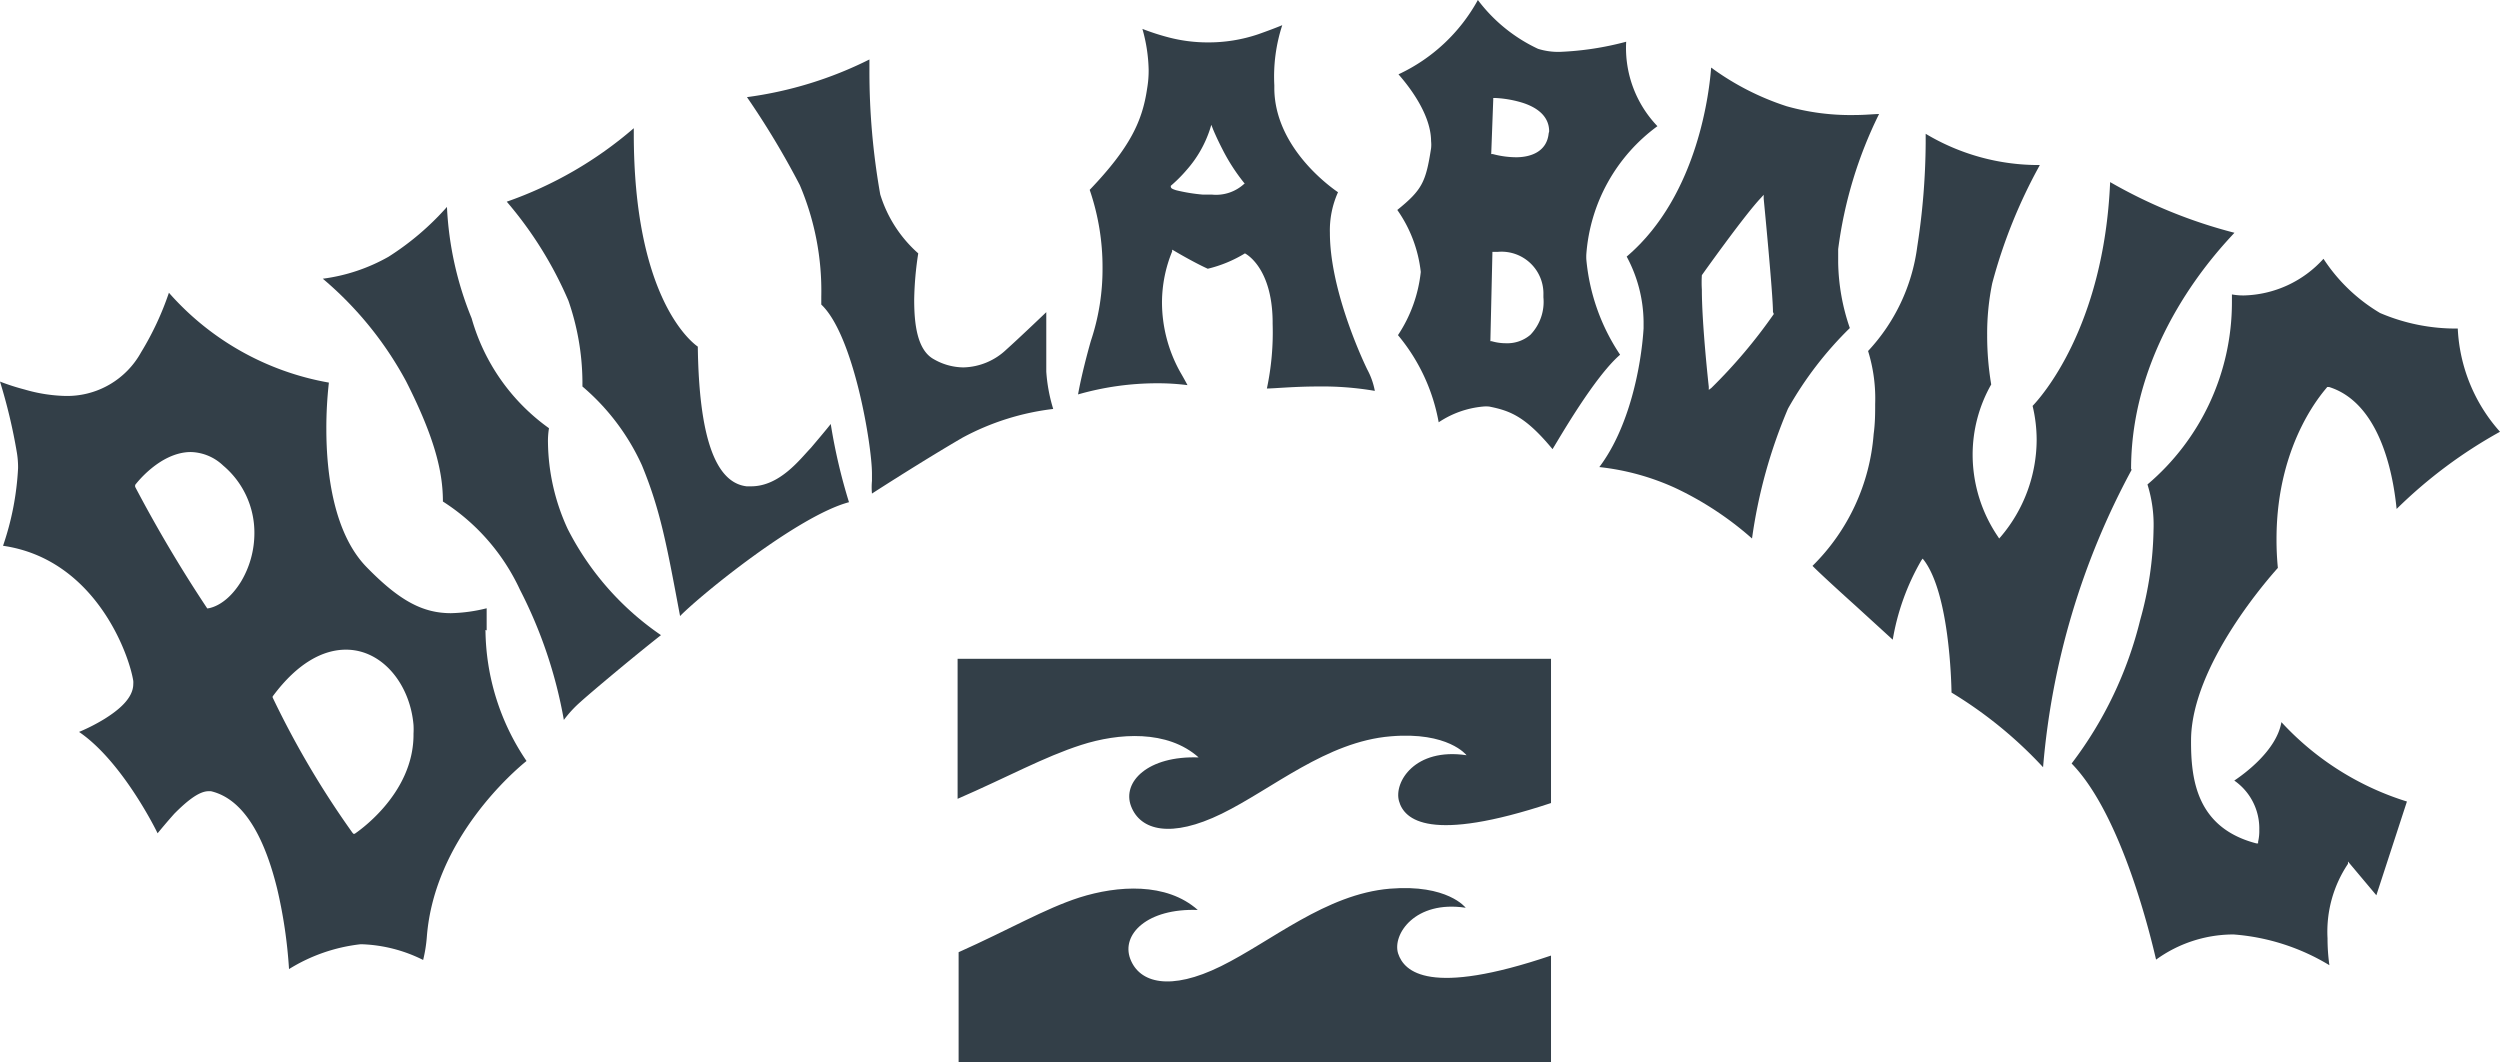<svg xmlns="http://www.w3.org/2000/svg" viewBox="0 0 148 62.88"><defs><style>.cls-1{fill:#333f48;}</style></defs><title>Asset 121</title><g id="Layer_2" data-name="Layer 2"><g id="R2"><path class="cls-1" d="M56.69,47.29V39H91.82v8.54c-7.18,2.38-8.69,1-9-.12s.94-3.17,4-2.71c0,0-1.08-1.41-4.49-1.12-3.8.31-7,3.11-10,4.58s-4.82,1-5.37-.44,1-3,4-2.89c-1.85-1.65-4.74-1.45-6.95-.74S59.66,46,56.69,47.29Zm26.08,9.16c-.36-1.13,1-3.17,4-2.71,0,0-1.07-1.41-4.49-1.13-3.79.32-7,3.11-10,4.59s-4.83,1-5.37-.44,1-3,4-2.89c-1.86-1.65-4.75-1.45-7-.74-2.05.66-4.18,1.91-7.16,3.24v6.51H91.82V56.57C84.64,59,83.13,57.54,82.77,56.45Z"/><path class="cls-1" d="M135.06,42.75c-.29,1.7-2.25,3.1-2.79,3.46a3.45,3.45,0,0,1,1.48,2.91,2.78,2.78,0,0,1-.07.71l0,.1-.1,0c-3.54-.92-3.88-3.78-3.87-6.09v0c0-4.47,4.71-9.74,5.14-10.22a17.1,17.1,0,0,1-.08-1.71c0-5.92,3-8.94,3-9l.05,0,.06,0c3.34,1.05,3.88,6.08,4,7.22A28.12,28.12,0,0,1,148,25.56a9.84,9.84,0,0,1-2.5-6.11,11.38,11.38,0,0,1-4.6-.92,10.21,10.21,0,0,1-3.35-3.21,6.56,6.56,0,0,1-4.7,2.17,3.68,3.68,0,0,1-.72-.06c0,.17,0,.33,0,.49a14.14,14.14,0,0,1-5,10.76,8,8,0,0,1,.36,2.67,20.87,20.87,0,0,1-.79,5.35,23.09,23.09,0,0,1-4.06,8.5c3,3.07,4.72,10.42,5,11.61a7.82,7.82,0,0,1,4.52-1.49h.07a12.79,12.79,0,0,1,5.67,1.82,11.39,11.39,0,0,1-.11-1.59A7.21,7.21,0,0,1,139,51.14L139,51l1.68,2,1.81-5.55A16.93,16.93,0,0,1,135.06,42.75Z"/><path class="cls-1" d="M95.91,21a12.08,12.08,0,0,1-2-5.65,2.81,2.81,0,0,1,0-.29,10.33,10.33,0,0,1,4.21-7.59,6.69,6.69,0,0,1-1.85-5,17.83,17.83,0,0,1-3.91.6,4,4,0,0,1-1.31-.18A9.48,9.48,0,0,1,87.49,0a10.33,10.33,0,0,1-4.7,4.4c.41.47,1.92,2.24,1.93,3.95a2,2,0,0,1,0,.43c-.31,2-.53,2.46-2,3.65a7.88,7.88,0,0,1,1.39,3.67h0a8.34,8.34,0,0,1-1.35,3.74A11.1,11.1,0,0,1,85.17,25a5.63,5.63,0,0,1,2.61-.93,1.72,1.72,0,0,1,.39,0c1.25.25,2.15.6,3.74,2.52C92.33,25.91,94.4,22.3,95.91,21Zm-4.54-3.4a2.82,2.82,0,0,1-.77,2.22,2.1,2.1,0,0,1-1.44.5,3,3,0,0,1-.85-.12l-.08,0,.12-5.2v-.09h.32a2.48,2.48,0,0,1,2.7,2.56Zm.31-9.7C91.57,9,90.59,9.31,89.75,9.31h0a5.54,5.54,0,0,1-1.38-.19l-.09,0,.12-3.22v-.1h.11a6.54,6.54,0,0,1,1.58.27c.78.24,1.62.73,1.62,1.71Z"/><path class="cls-1" d="M61.94,21.17c0-1,0-2.19,0-2.69-.46.44-1.69,1.61-2.36,2.21a3.81,3.81,0,0,1-2.54,1.06,3.56,3.56,0,0,1-1.75-.48c-1-.54-1.17-2.1-1.17-3.53A19.57,19.57,0,0,1,54.36,15a7.66,7.66,0,0,1-2.25-3.49,41.65,41.65,0,0,1-.64-7.34c0-.27,0-.49,0-.65a22.88,22.88,0,0,1-7.25,2.23,49,49,0,0,1,3.13,5.21,16,16,0,0,1,1.27,6.6c0,.23,0,.4,0,.47,1.93,1.82,3,8.36,3,10v.44a4.12,4.12,0,0,0,0,.75c.43-.28,3.11-2,5.36-3.31a15,15,0,0,1,5.37-1.7A9.72,9.72,0,0,1,61.94,22Z"/><path class="cls-1" d="M33.61,31.32a12.52,12.52,0,0,1-1.17-5.12,4.65,4.65,0,0,1,.06-.85,12,12,0,0,1-4.58-6.51,19.79,19.79,0,0,1-1.46-6.59A16.21,16.21,0,0,1,23,15.2a10.67,10.67,0,0,1-3.89,1.3,20.92,20.92,0,0,1,4.93,6.07C25.78,26,26.22,28,26.22,29.69a12.36,12.36,0,0,1,4.56,5.22,27.11,27.11,0,0,1,2.6,7.71,6.89,6.89,0,0,1,1-1.08c.47-.43,2.92-2.5,4.75-3.94A16.88,16.88,0,0,1,33.61,31.32Z"/><path class="cls-1" d="M48,26.52c-.62.64-1.83,2.27-3.53,2.27h-.27c-1.88-.22-2.82-3-2.89-8.27-.45-.31-3.79-3-3.79-12.6V7.59A23.16,23.16,0,0,1,30,11.94a22.8,22.8,0,0,1,3.65,5.86,14.92,14.92,0,0,1,.83,4.76v.32A13.38,13.38,0,0,1,38,27.54c1.1,2.67,1.47,4.72,2.26,8.93,1.29-1.31,7-5.94,10-6.74a33.24,33.24,0,0,1-1.08-4.63C48.94,25.41,48.44,26,48,26.52Z"/><path class="cls-1" d="M78.73,13.79a5.49,5.49,0,0,1,.48-2.41c-.54-.37-3.71-2.67-3.77-6.09,0-.08,0-.16,0-.24a9.81,9.81,0,0,1,.47-3.56c-.31.13-.86.34-1.43.54a9.18,9.18,0,0,1-3,.48,9.11,9.11,0,0,1-2.31-.3,13.71,13.71,0,0,1-1.54-.5A9.51,9.51,0,0,1,68,4.12a6.18,6.18,0,0,1-.09,1.12c-.28,1.92-1,3.49-3.4,6a14.09,14.09,0,0,1,.76,4.63,13.4,13.4,0,0,1-.69,4.31s-.5,1.72-.76,3.17a17,17,0,0,1,4.68-.66,14,14,0,0,1,1.8.11c-.09-.17-.23-.43-.44-.79a8.5,8.5,0,0,1-1.07-4.12,8,8,0,0,1,.6-3l0-.11.11.06s1.12.67,2,1.07A7.65,7.65,0,0,0,73.7,15l0,0,0,0s1.6.77,1.64,4v.17A16.07,16.07,0,0,1,75,23c.41,0,1.64-.12,3-.12a18.43,18.43,0,0,1,3.39.26,4.35,4.35,0,0,0-.45-1.27C80.48,20.92,78.73,17,78.73,13.79Zm-5.07-2.91a2.46,2.46,0,0,1-1.92.64h0l-.54,0a10.24,10.24,0,0,1-1.58-.26c-.24-.08-.29-.11-.31-.2V11l0,0a8.42,8.42,0,0,0,.94-.94,6.84,6.84,0,0,0,1.37-2.38l.09-.29.11.28s.2.49.53,1.13a11.35,11.35,0,0,0,1.28,2l.06.07Z"/><path class="cls-1" d="M126.16,27.78c0-7.6,5.2-13,6.12-14a29.45,29.45,0,0,1-7.36-3c-.37,8.65-4.15,12.79-4.59,13.25a8.69,8.69,0,0,1,.24,2,8.9,8.9,0,0,1-2.13,5.75l-.09.1-.07-.11a8.64,8.64,0,0,1-1.5-4.82,8.41,8.41,0,0,1,1.1-4.19,17.44,17.44,0,0,1-.24-2.92,14.81,14.81,0,0,1,.3-3.07,30.67,30.67,0,0,1,2.82-7A13,13,0,0,1,114,7.92c0,.13,0,.32,0,.57a41.35,41.35,0,0,1-.5,6.12,11.15,11.15,0,0,1-2.91,6.17,9.51,9.51,0,0,1,.42,3.14c0,.53,0,1.12-.09,1.78a12.27,12.27,0,0,1-3.62,7.8c.33.34,1.47,1.39,2.56,2.37l2.19,2a14,14,0,0,1,1.69-4.69l.08-.11.09.11c1.49,2,1.61,7.19,1.62,7.82a25.09,25.09,0,0,1,5.42,4.42,44.72,44.72,0,0,1,5.25-17.62Z"/><path class="cls-1" d="M109.51,19.42a12.42,12.42,0,0,1-.69-3.88c0-.26,0-.52,0-.79a25.3,25.3,0,0,1,2.42-8c-.28,0-.81.06-1.47.06a13.92,13.92,0,0,1-4-.52A15.74,15.74,0,0,1,101.3,4c-.09,1.2-.71,7.54-5,11.19a8.32,8.32,0,0,1,1,3.85c0,.13,0,.26,0,.4-.14,2.26-.85,5.87-2.62,8.21a14.59,14.59,0,0,1,4.48,1.23,19.19,19.19,0,0,1,4.56,3,30.13,30.13,0,0,1,2.13-7.69A21.26,21.26,0,0,1,109.51,19.42Zm-4.5-.83v0l0,0a30.86,30.86,0,0,1-3.7,4.38l-.15.11,0-.18s-.41-3.68-.41-5.75a7,7,0,0,1,0-.86v0l0,0s2.54-3.58,3.51-4.59l.15-.17,0,.23s.55,5.62.55,6.71Z"/><path class="cls-1" d="M28.81,37.32v-.19c0-.44,0-.9,0-1.12a9.49,9.49,0,0,1-2.11.29c-1.67,0-3.05-.73-5-2.73S19.32,28,19.32,25.41a24,24,0,0,1,.15-2.76A16.39,16.39,0,0,1,10,17.33a17.52,17.52,0,0,1-1.65,3.53,5,5,0,0,1-4.49,2.58,9.32,9.32,0,0,1-2.4-.38A13.34,13.34,0,0,1,0,22.59,32.35,32.35,0,0,1,1,26.8a5.33,5.33,0,0,1,.07.91,16.72,16.72,0,0,1-.89,4.6c5.45.79,7.46,6.41,7.71,8a1.09,1.09,0,0,1,0,.18c0,.85-.88,1.56-1.72,2.08a11.06,11.06,0,0,1-1.49.76c2.35,1.6,4.26,5.2,4.65,6,.18-.22.57-.69,1-1.17.64-.64,1.4-1.31,2-1.32l.16,0c2.15.51,3.28,3.2,3.91,5.74a28.4,28.4,0,0,1,.71,4.79,10.16,10.16,0,0,1,4.23-1.47h.1a8.76,8.76,0,0,1,3.61.93,8.39,8.39,0,0,0,.22-1.39c.46-5.81,5.22-9.84,5.9-10.39a14,14,0,0,1-2.43-7.76ZM14.27,34.43c-.95,1.54-2,1.59-2,1.59h0l0,0A81.32,81.32,0,0,1,8,28.82l0-.06,0-.05s1.44-1.94,3.29-1.95a2.88,2.88,0,0,1,1.92.8,5.19,5.19,0,0,1,1.85,4A5.6,5.6,0,0,1,14.27,34.43ZM21,49.36l-.08,0-.06-.07a53.29,53.29,0,0,1-4.72-8l0-.06,0,0c1.48-2,3-2.77,4.34-2.77,2.17,0,3.8,2.07,4,4.46a4.36,4.36,0,0,1,0,.51C24.52,47.08,21,49.35,21,49.36Z"/></g></g></svg>